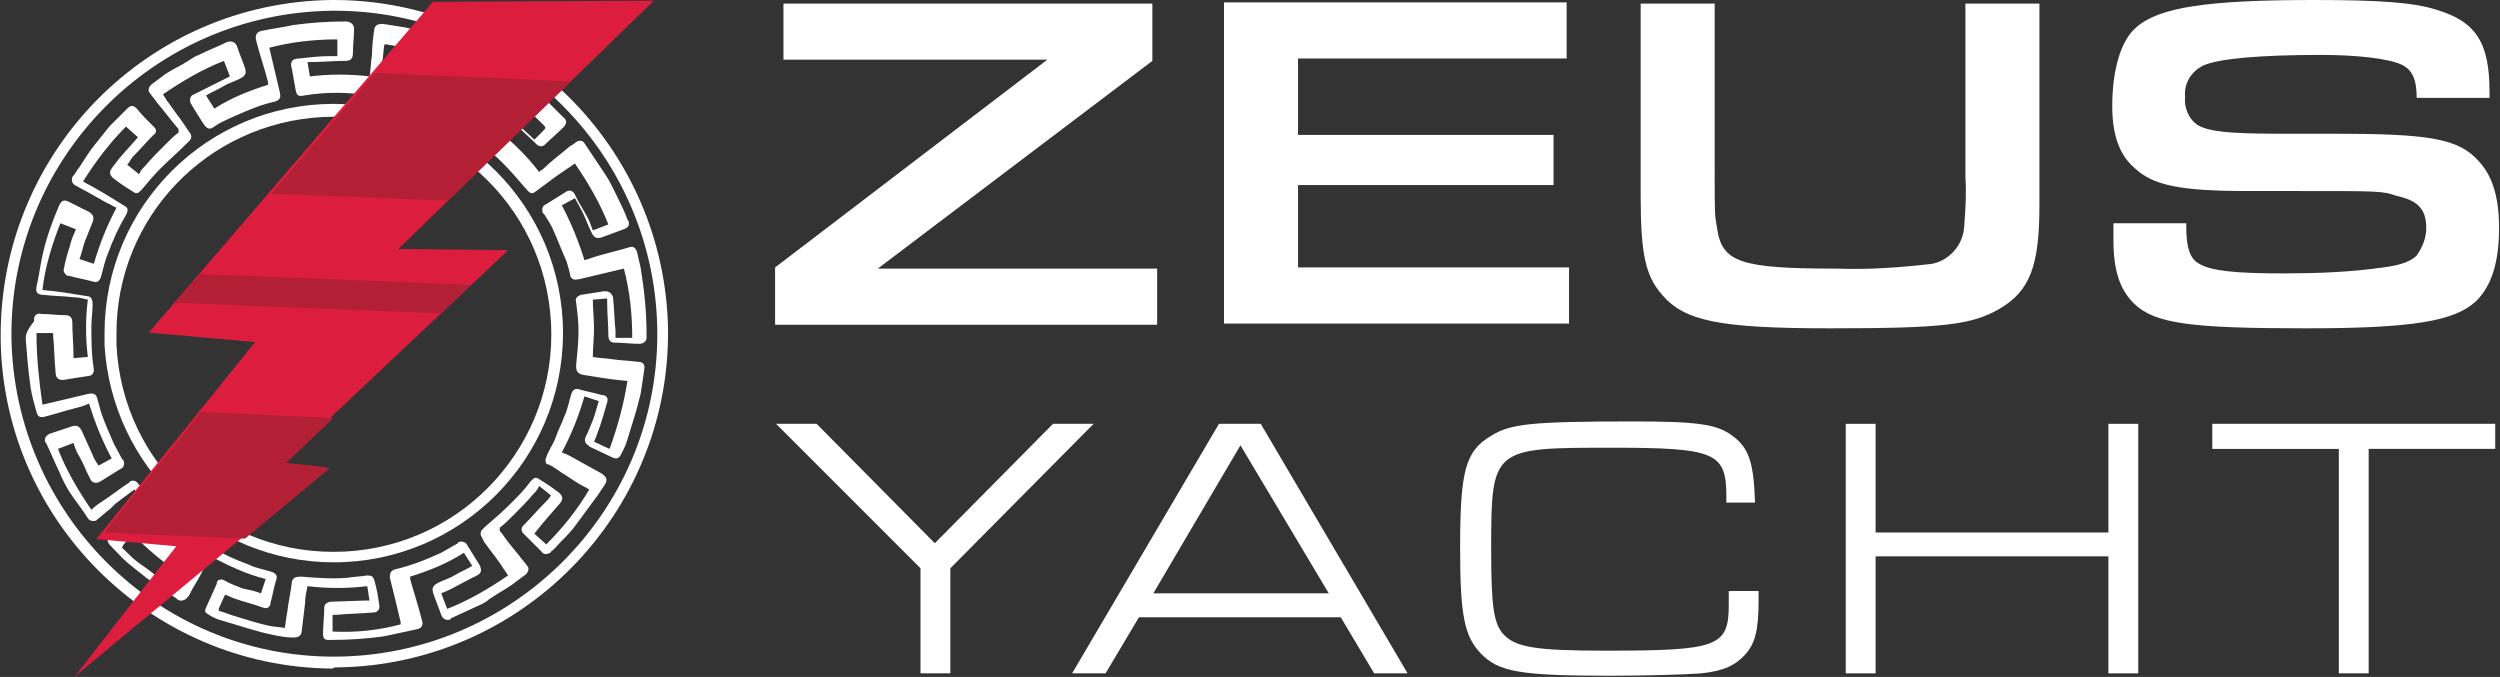 <?xml version="1.0" encoding="utf-8"?>
<!-- Generator: Adobe Illustrator 27.2.0, SVG Export Plug-In . SVG Version: 6.00 Build 0)  -->
<svg version="1.1" id="Layer_1" xmlns="http://www.w3.org/2000/svg" xmlns:xlink="http://www.w3.org/1999/xlink" x="0px" y="0px"
	 viewBox="0 0 209.4 56.7" style="enable-background:new 0 0 209.4 56.7;" xml:space="preserve">
<rect x="0" y="0" width="209.4" height="56.7" fill="#333333" stroke="none"/>
<style type="text/css">
	.st0{fill:#FFFFFF;}
	.st1{fill:none;}
	.st2{fill:#DD1D3E;}
	.st3{fill:#B31F35;}
</style>
<g>
	<g id="Group_6_00000102538736259387619220000018288912925323733386_" transform="translate(182.922 50)">
		<g id="Group_1_00000047743453467806700660000001750844553637947806_" transform="translate(0 0)">
			<path id="Path_6975_00000111887502028165179800000009385218103419329420_" class="st0" d="M-118-27.6L-95.2-45h-22.1v-4.7h30.9
				v4.8l-23,17.4h23.4v4.7H-118L-118-27.6z"/>
			<path id="Path_6976_00000108291590864993417560000008405605923061846199_" class="st0" d="M-80.3-49.8h28.6v4.7h-22.5v6.4h21.4
				v4.2h-21.4v6.9h22.7v4.7h-28.9V-49.8z"/>
			<path id="Path_6977_00000011709660673855384860000003267289015633745854_" class="st0" d="M-12.1-49.8v17c0,5.1-0.8,7.2-3.4,8.7
				c-2.3,1.3-4.6,1.6-14.1,1.6c-9.3,0-12.2-0.6-14.1-2.8c-1.4-1.6-1.8-3.4-1.8-8.4v-16h6.2v14.1c0,3.6,0,3.6,0.2,4.7
				c0.4,2.9,2,3.4,10.1,3.4c2.6,0.1,5.3-0.1,7.9-0.4c1.5-0.3,2.6-1.6,2.7-3.1c0.1-1.4,0.2-2.8,0.1-4.2v-14.5H-12.1z"/>
			<path id="Path_6978_00000089560742349925533890000006519261483597049489_" class="st0" d="M0.2-31.3v0.3c0,1.7,0.3,2.7,1.1,3.1
				c1,0.6,3.1,0.8,7,0.8c2.8,0,5.6-0.1,8.4-0.5c1.5-0.2,2.3-0.5,2.8-1c0.5-0.7,0.8-1.5,0.8-2.3c0-1.6-0.7-2.3-2.5-2.7
				C16.6-34,16.6-34,9.2-34H5.3c-5.7,0-7.9-0.5-9.4-1.9C-5.4-37-6-38.7-6-41.1c0-3,0.7-5.5,2-6.6C-2.1-49.4,2-50,10.9-50
				c5.4,0,8.3,0.2,10.2,0.8c3.4,1,4.5,2.8,4.5,6.9v0.5h-6.1c0-1.6-0.4-2.4-1.3-2.8c-1.1-0.5-3.7-0.8-6.7-0.8c-5.1,0-8.6,0.3-9.9,0.9
				c-1,0.5-1.6,1.5-1.5,2.6c-0.1,0.9,0.3,1.9,1.1,2.4c0.9,0.5,2.5,0.7,6.7,0.7h4.6c8.1,0,10.5,0.4,12.2,2.3c1.1,1.2,1.7,2.9,1.7,5.6
				c0,2.8-0.6,4.8-1.9,6.1c-1.8,1.7-5.3,2.3-14.3,2.3c-9.7,0-12.7-0.4-14.4-2.1c-1.2-1.2-1.7-2.8-1.7-5.3c0-0.2,0-0.8,0-1.4
				L0.2-31.3z"/>
		</g>
	</g>
	<g id="Group_10_00000086679300463615091870000011788364540887620284_" transform="translate(145.256 50)">
		<g id="Group_7_00000004542105353065896940000011558373321028937141_" transform="translate(0)">
			<path id="Path_6989_00000082331221613892895270000017408936698065621915_" class="st1" d="M-117.4-3.8c10.1,0.1,18.3-8,18.3-18.1
				c0.1-10.1-8-18.3-18.1-18.3c-10.1-0.1-18.3,8-18.3,18.1c0,0,0,0,0,0C-135.6-12.1-127.5-3.9-117.4-3.8
				C-117.4-3.8-117.4-3.8-117.4-3.8z"/>
			<path id="Path_6990_00000068669042669187624450000006640140316648440234_" class="st1" d="M-117.3,5c14.9,0,27-12.1,27-27
				c0-14.9-12.1-27-27-27c-14.9,0-27,12.1-27,27c0,0.1,0,0.2,0,0.3C-144.2-7-132.1,5-117.3,5z M-142.5-23.1c0.7,0,1.3,0.1,2,0.1
				c0.4,0,0.6,0.2,0.6,0.6c0,0.9,0.1,1.9,0.1,2.8c0,0,0,0.1,0,0.2l1.2-0.1c-0.2-1.6-0.2-3.2,0-4.8c-0.4-0.1-0.8-0.1-1.2-0.2
				c-0.8-0.1-1.7-0.2-2.5-0.2c-0.4,0-0.7-0.3-0.6-0.7c0.1-0.9,0.3-1.8,0.5-2.6c0.3-1.5,0.8-2.9,1.4-4.2c0.2-0.4,0.4-0.5,0.8-0.3
				c0.6,0.3,1.2,0.6,1.8,0.9c0.3,0.1,0.4,0.3,0.3,0.6c0,0,0,0.1-0.1,0.1c-0.2,0.5-0.4,1-0.6,1.5c-0.2,0.5-0.3,1-0.5,1.6l1.2,0.4
				c0.4-1.6,1.1-3.2,1.9-4.7c-0.3-0.1-0.5-0.3-0.8-0.4c-0.5-0.3-1.1-0.6-1.6-0.9c-0.4-0.2-0.8-0.4-1.1-0.6c-0.2-0.2-0.2-0.6-0.1-0.8
				c0.1-0.2,0.3-0.5,0.5-0.7c0.4-0.6,0.9-1.3,1.3-1.9c0.4-0.5,0.8-1,1.2-1.5c0.2-0.3,0.5-0.5,0.7-0.7c0.3-0.3,0.5-0.6,0.8-0.8
				c0.3-0.3,0.5-0.3,0.8,0c0.5,0.5,1,1,1.4,1.5c0.2,0.1,0.3,0.4,0.1,0.6c0,0-0.1,0.1-0.1,0.1c-0.6,0.6-1.1,1.2-1.7,1.8
				c-0.2,0.2-0.3,0.4-0.5,0.7l1,0.8c0.2-0.2,0.4-0.5,0.5-0.7c0.6-0.6,1.1-1.2,1.7-1.8c0.3-0.3,0.7-0.6,1.1-1c0-0.1,0.1-0.1,0-0.2
				c0-0.1-0.1-0.1-0.1-0.2c-0.6-0.7-1.1-1.4-1.7-2.1c-0.2-0.2-0.4-0.5-0.6-0.8c-0.2-0.2-0.1-0.5,0.1-0.7c0,0,0,0,0,0
				c0.4-0.3,0.8-0.6,1.2-0.9c0.6-0.4,1.3-0.8,1.9-1.1c0.3-0.2,0.6-0.4,0.9-0.5c0.8-0.4,1.6-0.7,2.4-1.1c0.3-0.1,0.6,0,0.7,0.2
				c0,0,0,0.1,0,0.1c0.2,0.6,0.5,1.3,0.7,1.9c0.1,0.2,0,0.5-0.2,0.6c0,0,0,0-0.1,0c-0.5,0.2-1,0.4-1.5,0.7s-1,0.5-1.5,0.8l0.7,1.1
				c1.4-0.8,3-1.5,4.5-2c0-0.1,0-0.1,0-0.2c-0.3-1.2-0.7-2.3-1-3.5c-0.1-0.4,0-0.7,0.4-0.8c0.9-0.2,1.8-0.4,2.7-0.5
				c1.4-0.2,2.8-0.3,4.3-0.3c0.2,0,0.3,0,0.5,0.1c0.2,0.1,0.3,0.3,0.3,0.5c0,0.7-0.1,1.4-0.1,2.1c0,0.4-0.2,0.6-0.6,0.6
				c-1,0-2,0.1-3,0.1c-0.1,0-0.1,0-0.2,0l0.2,1.2c1.7-0.2,3.3-0.2,5,0c0.1-0.6,0.1-1.2,0.2-1.8c0.1-0.7,0.2-1.5,0.2-2.2
				c0-0.3,0.3-0.4,0.7-0.4c0.7,0.1,1.3,0.2,1.9,0.3c1.3,0.3,2.5,0.7,3.8,1.1c0.4,0.1,0.8,0.3,1.2,0.5c0.5,0.2,0.5,0.4,0.3,0.9
				c-0.3,0.6-0.6,1.2-0.8,1.8c-0.2,0.4-0.4,0.5-0.8,0.3c-0.5-0.2-1-0.5-1.6-0.6c-0.5-0.2-1-0.3-1.5-0.4l-0.4,1.2
				c1.6,0.4,3.2,1.1,4.6,1.9l0.8-1.4c0.4-0.7,0.8-1.3,1.1-2c0.1-0.3,0.4-0.4,0.7-0.3c0,0,0.1,0,0.1,0.1c0.2,0.1,0.5,0.3,0.7,0.4
				c0.6,0.4,1.3,0.9,1.9,1.3c0.5,0.4,1,0.8,1.5,1.2c0.2,0.2,0.4,0.4,0.6,0.6c0.3,0.3,0.6,0.6,0.9,0.9c0.3,0.3,0.3,0.6,0,0.9
				c-0.5,0.5-1,0.9-1.5,1.4c-0.2,0.2-0.5,0.2-0.7,0c0,0,0,0,0,0c-0.6-0.6-1.3-1.2-1.9-1.8c-0.2-0.2-0.4-0.3-0.6-0.4l-0.8,1
				c1.3,1,2.5,2.2,3.5,3.5c0.2-0.1,0.3-0.2,0.4-0.3c0.7-0.5,1.4-1.1,2-1.7c0.2-0.2,0.4-0.4,0.7-0.5c0.2-0.2,0.5-0.1,0.7,0.1
				c0,0,0,0,0,0c0.6,0.9,1.3,1.8,1.8,2.7c0.4,0.6,0.7,1.2,1,1.9c0.3,0.6,0.5,1.2,0.8,1.8c0.1,0.3,0,0.6-0.2,0.7c0,0-0.1,0-0.2,0.1
				l-1.9,0.7c-0.4,0.1-0.6,0-0.8-0.4c-0.3-0.6-0.5-1.2-0.8-1.8c-0.2-0.4-0.4-0.7-0.6-1.1l-1.1,0.6c0.8,1.4,1.5,3,1.9,4.6l0.9-0.3
				c1-0.3,1.9-0.6,2.9-0.8c0.2-0.1,0.5,0.1,0.6,0.4c0.1,0.4,0.2,0.8,0.3,1.3c0.4,1.8,0.5,3.7,0.5,5.6c0,0.1,0,0.2,0,0.2
				c0,0.3-0.2,0.5-0.5,0.5c0,0-0.1,0-0.1,0c-0.7,0-1.4-0.1-2.1-0.1c-0.3,0-0.5-0.2-0.5-0.6c0-0.9-0.1-1.9-0.1-2.8c0-0.1,0-0.2,0-0.3
				l-1.2,0.1c0,0.8,0.1,1.6,0.1,2.4c0,0.8-0.1,1.6-0.1,2.4c0.6,0.1,1.1,0.1,1.7,0.2c0.7,0.1,1.3,0.1,2,0.2c0.5,0,0.6,0.2,0.6,0.7
				c-0.1,0.7-0.2,1.3-0.3,2c-0.3,1.3-0.7,2.5-1.1,3.8c-0.1,0.4-0.3,0.8-0.5,1.2c-0.2,0.4-0.4,0.5-0.8,0.3c-0.6-0.3-1.3-0.6-1.9-0.9
				c-0.3-0.1-0.4-0.3-0.3-0.6c0,0,0-0.1,0.1-0.1c0.2-0.5,0.4-0.9,0.6-1.4c0.2-0.5,0.3-1.1,0.5-1.6l-1.2-0.4
				c-0.4,1.6-1.1,3.2-1.9,4.7c0.2,0.1,0.5,0.2,0.7,0.3c0.9,0.5,1.8,1,2.7,1.5c0.3,0.1,0.5,0.5,0.3,0.8c0,0.1,0,0.1-0.1,0.1
				c-0.2,0.3-0.4,0.6-0.6,0.9c-0.5,0.8-1.1,1.6-1.7,2.3c-0.4,0.6-0.9,1.1-1.4,1.6c-0.2,0.3-0.5,0.5-0.8,0.8
				c-0.2,0.2-0.5,0.3-0.7,0.1c-0.1,0-0.1-0.1-0.1-0.1c-0.5-0.5-1-1-1.5-1.5c-0.2-0.2-0.2-0.4-0.1-0.6c0,0,0.1-0.1,0.1-0.1
				c0.6-0.6,1.1-1.2,1.7-1.8c0.2-0.2,0.4-0.5,0.6-0.7l-1-0.8c-0.2,0.2-0.4,0.5-0.5,0.7c-0.6,0.6-1.1,1.2-1.7,1.8
				c-0.3,0.3-0.7,0.6-1.1,1c0,0.1-0.1,0.1,0,0.2c0.1,0.1,0.2,0.2,0.2,0.3c0.5,0.6,1,1.2,1.4,1.8c0.2,0.3,0.5,0.6,0.7,0.9
				c0.2,0.2,0.1,0.5-0.1,0.7c0,0,0,0,0,0c-0.4,0.3-0.8,0.6-1.2,0.9c-0.6,0.4-1.3,0.8-1.9,1.2c-0.2,0.1-0.4,0.3-0.6,0.4
				c-0.9,0.4-1.7,0.8-2.6,1.2c-0.3,0.1-0.6,0.1-0.8-0.2c0,0,0-0.1-0.1-0.1c-0.2-0.6-0.5-1.3-0.7-1.9c-0.1-0.2,0-0.5,0.2-0.6
				c0,0,0,0,0.1,0c0.5-0.2,1-0.4,1.5-0.7s1-0.5,1.5-0.8l-0.7-1.1c-1.4,0.8-3,1.5-4.5,2c0,0.1,0,0.1,0,0.2c0.3,1.2,0.7,2.4,1,3.5
				c0.1,0.4,0,0.7-0.4,0.7c-0.9,0.2-1.9,0.4-2.8,0.6c-1.4,0.2-2.8,0.3-4.3,0.3c-0.1,0-0.3,0-0.4,0c-0.3-0.1-0.4-0.3-0.4-0.5
				c0-0.7,0.1-1.4,0.1-2.1c0-0.3,0.2-0.6,0.5-0.6c0,0,0,0,0.1,0l2.9-0.1c0.1,0,0.2,0,0.3,0c-0.1-0.4-0.1-0.8-0.2-1.2
				c-1.7,0.2-3.3,0.2-5,0c-0.1,0.5-0.1,1-0.2,1.4c-0.1,0.8-0.2,1.7-0.3,2.5c0,0.3-0.3,0.4-0.7,0.4c-0.5,0-1.1-0.1-1.6-0.2
				c-1.4-0.4-2.9-0.8-4.3-1.2c-0.5-0.2-0.9-0.4-1.3-0.6c-0.2-0.1-0.3-0.3-0.2-0.5c0,0,0,0,0,0c0.3-0.7,0.6-1.3,0.9-2
				c0.1-0.2,0.3-0.4,0.6-0.3c0,0,0.1,0,0.1,0c0.5,0.2,1.1,0.5,1.6,0.7c0.5,0.2,1,0.3,1.5,0.4l0.4-1.2c-1.6-0.4-3.2-1.1-4.6-1.9
				c-0.2,0.3-0.4,0.7-0.6,1c-0.3,0.5-0.5,1-0.8,1.5c-0.2,0.3-0.3,0.6-0.5,0.9c-0.1,0.3-0.4,0.4-0.7,0.3c0,0-0.1,0-0.1-0.1
				c-0.2-0.1-0.5-0.3-0.7-0.5c-0.6-0.4-1.2-0.9-1.9-1.3c-0.5-0.4-1-0.8-1.5-1.2c-0.6-0.5-1.1-1-1.6-1.6c-0.3-0.3-0.2-0.5,0.1-0.8
				c0.5-0.5,1-0.9,1.5-1.4c0.2-0.2,0.5-0.2,0.7,0c0,0,0,0,0.1,0.1c0.8,0.7,1.6,1.5,2.4,2.2l0.8-1.1c-1.3-1-2.5-2.2-3.5-3.5l-0.8,0.6
				c-0.3,0.2-0.5,0.4-0.8,0.6c-0.1,0.1-0.3,0.3-0.4,0.4c-0.4,0.3-0.7,0.6-1.1,0.9c-0.2,0.2-0.5,0.2-0.7,0c0,0-0.1-0.1-0.1-0.1
				c-0.5-0.8-1.1-1.5-1.6-2.3c-0.3-0.5-0.6-1-0.8-1.6c-0.4-0.8-0.8-1.6-1.1-2.4c-0.2-0.3-0.1-0.6,0.2-0.8c0.1,0,0.1-0.1,0.2-0.1
				l1.8-0.6c0.4-0.1,0.6-0.1,0.8,0.4c0.3,0.7,0.6,1.3,0.9,2c0.1,0.3,0.3,0.6,0.5,0.9l1.1-0.6c-0.8-1.4-1.5-3-1.9-4.6
				c-0.4,0.1-0.8,0.2-1.2,0.4c-0.8,0.2-1.7,0.5-2.5,0.7c-0.4,0.1-0.6,0-0.7-0.4c-0.2-0.7-0.4-1.4-0.5-2.1c-0.2-1.3-0.3-2.6-0.4-4
				c0-0.3,0-0.6,0-1c0-0.3,0.2-0.6,0.5-0.6C-142.6-23.1-142.5-23.1-142.5-23.1z"/>
			<path id="Path_6991_00000044880975934769807450000000340316806863556517_" class="st1" d="M-137.8-17.2c0.4-0.1,0.6,0,0.8,0.4
				c0.1,0.4,0.2,0.7,0.3,1.1c0.4,0.9,0.7,1.8,1.1,2.7c0.2,0.5,0.5,0.9,0.7,1.3c0.2,0.2,0.1,0.6-0.1,0.7c0,0-0.1,0-0.1,0.1
				c-0.5,0.3-1.1,0.7-1.6,1c-0.2,0.2-0.5,0.2-0.7,0c0,0-0.1-0.1-0.1-0.2c-0.1-0.2-0.2-0.4-0.3-0.6c-0.3-0.5-0.6-1.1-0.8-1.6
				c-0.1-0.3-0.2-0.5-0.3-0.8l-1.3,0.5c0.7,1.8,1.7,3.5,2.8,5.1c0.3-0.2,0.6-0.4,0.9-0.7c0.8-0.6,1.5-1.1,2.3-1.6
				c0.2-0.2,0.5-0.2,0.6,0c0,0,0.1,0.1,0.1,0.1c0.4,0.5,0.8,1,1.3,1.5c0.8,0.9,1.8,1.8,2.7,2.5c0.3,0.3,0.4,0.5,0.1,0.8
				c-0.4,0.5-0.8,1.1-1.1,1.6c-0.1,0.2-0.4,0.3-0.6,0.2c-0.1,0-0.1-0.1-0.2-0.1c-0.9-0.7-1.8-1.4-2.6-2.3c-0.2,0.3-0.5,0.6-0.8,0.8
				c-0.1,0.1-0.2,0.2,0,0.4c0.4,0.4,0.8,0.8,1.2,1.1c0.8,0.7,1.7,1.3,2.6,1.9c0.2,0.1,0.4,0.3,0.6,0.4c0.1-0.1,0.1-0.2,0.2-0.3
				l1.9-3.1c0.2-0.4,0.4-0.4,0.8-0.2c1,0.6,2.1,1.1,3.2,1.5c0.6,0.2,1.3,0.4,1.9,0.6c0.3,0.1,0.5,0.3,0.4,0.6
				c-0.2,0.7-0.3,1.4-0.5,2c0,0.3-0.3,0.5-0.6,0.4c0,0-0.1,0-0.1,0c-0.8-0.3-1.7-0.5-2.5-0.8c-0.2-0.1-0.5-0.2-0.7-0.3
				c-0.2,0.4-0.3,0.8-0.5,1.1c-0.1,0.1,0,0.2,0.1,0.3c0.4,0.1,0.8,0.3,1.2,0.4c0.9,0.3,1.8,0.6,2.8,0.8c0.5,0.1,0.9,0.2,1.4,0.2
				c0.1-0.4,0.2-0.9,0.2-1.3c0.1-0.9,0.2-1.7,0.4-2.6c0-0.1,0.1-0.3,0.2-0.3c0.2-0.1,0.4-0.1,0.6-0.1c1.3,0.2,2.6,0.2,3.8,0.1
				c0.6,0,1.1-0.1,1.7-0.2c0.4,0,0.5,0.1,0.6,0.4c0.1,0.7,0.2,1.3,0.4,2c0.1,0.4-0.1,0.7-0.5,0.7c-1,0.1-2,0.1-3.1,0.2l-0.3,0v1.4
				c1.9,0,3.9-0.2,5.7-0.6c0-0.1,0-0.1,0-0.2c-0.3-1.2-0.6-2.4-0.9-3.7c-0.1-0.3,0-0.5,0.3-0.7c0,0,0.1,0,0.1,0
				c0.4-0.1,0.7-0.2,1.1-0.3c0.9-0.4,1.8-0.7,2.8-1.1c0.5-0.2,0.9-0.5,1.4-0.8c0.2-0.2,0.6-0.1,0.8,0.1c0,0,0,0.1,0.1,0.1
				c0.3,0.5,0.7,1.1,1,1.6c0.2,0.4,0.2,0.6-0.2,0.9c-0.2,0.1-0.4,0.2-0.6,0.3c-0.6,0.3-1.1,0.6-1.7,0.9c-0.2,0.1-0.5,0.2-0.7,0.3
				l0.5,1.3c1.8-0.7,3.5-1.7,5.1-2.8l-0.6-0.9c-0.5-0.6-1-1.3-1.4-1.9c-0.1-0.2-0.2-0.4-0.3-0.6c0-0.2,0-0.3,0.1-0.4
				c0.1-0.1,0.2-0.2,0.3-0.3c0.7-0.6,1.4-1.2,2.1-1.9c0.6-0.6,1.1-1.3,1.7-1.9c0.3-0.3,0.5-0.4,0.8-0.1c0.5,0.4,1.1,0.8,1.6,1.1
				c0.3,0.2,0.4,0.5,0.1,0.8c-0.7,0.9-1.4,1.7-2.2,2.6l1,0.9c1.4-1.4,2.6-2.9,3.6-4.6c-0.3-0.2-0.6-0.3-0.9-0.5
				c-0.5-0.3-0.9-0.6-1.4-0.9c-0.4-0.2-0.8-0.5-1.1-0.7c-0.2-0.1-0.3-0.4-0.2-0.6c0,0,0-0.1,0-0.1c0.3-0.6,0.6-1.1,0.8-1.7
				c0.3-0.6,0.5-1.1,0.7-1.7c0.2-0.6,0.4-1.2,0.6-1.9c0.1-0.3,0.3-0.5,0.6-0.4c0.7,0.1,1.3,0.3,2,0.5c0.3,0,0.5,0.3,0.4,0.6
				c0,0,0,0.1,0,0.1c-0.2,0.7-0.4,1.3-0.6,2c-0.1,0.4-0.3,0.8-0.5,1.3l1.3,0.6c0.7-1.8,1.2-3.7,1.5-5.7c-0.1,0-0.1,0-0.1,0
				c-1.2-0.2-2.4-0.4-3.6-0.5c-0.5-0.1-0.6-0.3-0.6-0.8c0.1-1,0.2-1.9,0.2-2.9c0-0.8-0.1-1.6-0.2-2.4c0-0.4,0.1-0.6,0.4-0.6
				c0.6-0.1,1.3-0.2,1.9-0.3c0.3-0.1,0.6,0.1,0.7,0.4c0,0.1,0,0.1,0,0.2c0.1,0.9,0.1,1.8,0.2,2.7c0,0.2,0,0.4,0,0.6h1.4
				c0-1.9-0.2-3.9-0.7-5.8c-1.3,0.3-2.5,0.6-3.8,0.9c-0.3,0.1-0.6,0-0.7-0.3c0,0,0-0.1,0-0.1c-0.1-0.4-0.2-0.7-0.3-1.1
				c-0.3-0.9-0.7-1.8-1.1-2.6c-0.2-0.5-0.5-1-0.8-1.4c-0.2-0.2-0.1-0.6,0.1-0.7c0,0,0.1,0,0.1-0.1c0.5-0.3,1.1-0.7,1.6-1
				c0.3-0.2,0.6-0.2,0.8,0.2c0.1,0.2,0.2,0.4,0.3,0.6c0.3,0.5,0.6,1.1,0.9,1.6c0.1,0.2,0.2,0.5,0.3,0.8l1.3-0.5
				c-0.7-1.8-1.7-3.5-2.8-5.1c-0.2,0.1-0.4,0.3-0.6,0.4c-0.8,0.6-1.6,1.2-2.5,1.8c-0.5,0.4-0.6,0.3-1-0.1c0,0-0.1-0.1-0.1-0.1
				c-0.6-0.7-1.3-1.4-1.9-2.1c-0.6-0.6-1.2-1.1-1.8-1.6c-0.3-0.3-0.4-0.4-0.1-0.8c0.4-0.5,0.8-1.1,1.2-1.6c0.1-0.2,0.4-0.3,0.6-0.2
				c0.1,0,0.1,0.1,0.1,0.1c0.3,0.2,0.5,0.4,0.8,0.6c0.6,0.5,1.2,1.1,1.8,1.6c0.2-0.2,0.4-0.5,0.7-0.7c0.3-0.3,0.3-0.3,0-0.6
				c-0.4-0.4-0.8-0.7-1.2-1.1c-0.8-0.6-1.6-1.2-2.4-1.8c-0.2-0.2-0.4-0.3-0.7-0.5c-0.1,0.1-0.1,0.2-0.2,0.3c-0.6,1-1.3,2.1-1.9,3.1
				c-0.1,0.2-0.4,0.3-0.6,0.2c0,0-0.1,0-0.1,0c-0.6-0.3-1.2-0.6-1.7-0.9c-0.8-0.4-1.7-0.8-2.6-1c-0.3-0.1-0.7-0.2-1-0.3
				c-0.3-0.1-0.4-0.3-0.4-0.6c0,0,0,0,0,0c0.2-0.7,0.3-1.3,0.5-2c0-0.3,0.3-0.5,0.5-0.5c0.1,0,0.1,0,0.2,0c0.8,0.2,1.5,0.5,2.3,0.7
				c0.3,0.1,0.6,0.2,0.9,0.4l0.6-1.3c-1.8-0.8-3.7-1.3-5.6-1.5c0,0.1,0,0.2-0.1,0.3c-0.2,1.2-0.4,2.3-0.5,3.5
				c-0.1,0.4-0.3,0.6-0.7,0.5c-1.8-0.2-3.7-0.2-5.5,0c-0.5,0.1-0.6,0-0.7-0.5c-0.1-0.6-0.2-1.1-0.3-1.7s0-0.8,0.6-0.9
				c0.9-0.1,1.7-0.1,2.6-0.2c0.2,0,0.4,0,0.6,0v-1.4c-1.9,0-3.9,0.2-5.7,0.7c0.3,1.3,0.6,2.5,0.9,3.8c0.1,0.3,0,0.6-0.3,0.7
				c0,0-0.1,0-0.1,0c-0.4,0.1-0.7,0.2-1.1,0.3c-0.9,0.3-1.8,0.7-2.7,1.1c-0.5,0.2-0.9,0.5-1.3,0.7c-0.4,0.2-0.7,0.2-0.9-0.2
				c-0.3-0.5-0.7-1.1-1-1.6c-0.2-0.2-0.2-0.5,0-0.7c0,0,0.1-0.1,0.2-0.1c0.2-0.1,0.4-0.2,0.6-0.3l2-1l0.4-0.2l-0.5-1.3
				c-1.8,0.7-3.5,1.7-5.1,2.8c0.1,0.2,0.2,0.4,0.3,0.5c0.4,0.5,0.7,1,1.1,1.5c0.3,0.4,0.6,0.9,0.9,1.3c0.2,0.2,0.1,0.5,0,0.6
				c0,0,0,0,0,0c-0.1,0.1-0.2,0.2-0.3,0.3c-0.7,0.7-1.5,1.3-2.1,2c-0.6,0.6-1.1,1.2-1.6,1.8c-0.3,0.3-0.5,0.4-0.8,0.1
				c-0.5-0.4-1.1-0.8-1.6-1.1c-0.3-0.2-0.4-0.4-0.1-0.8c0.2-0.3,0.4-0.6,0.6-0.8c0.3-0.3,0.5-0.6,0.8-0.9l0.8-0.9l-1-0.9
				c-1.4,1.4-2.6,2.9-3.6,4.6c0.3,0.2,0.6,0.3,0.9,0.5c0.8,0.5,1.6,1,2.5,1.5c0.4,0.2,0.4,0.4,0.2,0.8c-0.6,1-1.1,2.1-1.5,3.2
				c-0.2,0.6-0.4,1.3-0.6,2c-0.1,0.3-0.3,0.5-0.6,0.4c-0.7-0.1-1.4-0.3-2.1-0.5c-0.2,0-0.4-0.3-0.4-0.5c0,0,0-0.1,0-0.1
				c0.2-0.6,0.3-1.3,0.5-1.9c0.1-0.5,0.3-0.9,0.5-1.4l-1.3-0.5c-0.8,1.8-1.3,3.7-1.5,5.6c0,0,0.1,0,0.1,0c1.2,0.2,2.4,0.4,3.6,0.5
				c0.4,0.1,0.6,0.3,0.5,0.7c-0.1,0.6-0.1,1.2-0.1,1.8c-0.1,1.2,0,2.4,0.2,3.6c0.1,0.3-0.1,0.5-0.3,0.6c0,0-0.1,0-0.1,0
				c-0.6,0.1-1.2,0.2-1.9,0.3c-0.5,0.1-0.7-0.1-0.8-0.6c-0.1-1-0.1-2-0.2-3c0-0.1,0-0.2,0-0.3h-1.4c0,1.9,0.2,3.9,0.7,5.8
				C-140.3-16.6-139-16.9-137.8-17.2z M-117.6-41.2c10.6-0.2,19.3,8.3,19.4,18.9C-98-11.7-106.4-3-117-2.9
				c-10.3,0.1-18.9-7.9-19.4-18.2c-0.5-10.6,7.6-19.6,18.1-20.1C-118-41.2-117.8-41.2-117.6-41.2L-117.6-41.2z"/>
			<path id="Path_6992_00000067933081064591999750000011988717287689305220_" class="st0" d="M-117,5.9
				c15.4-0.2,27.8-12.8,27.7-28.2c-0.2-15.4-12.8-27.8-28.2-27.7c-15.3,0.2-27.6,12.6-27.7,27.9c-0.1,15.4,12.4,28,27.8,28.1
				C-117.3,5.9-117.2,5.9-117,5.9z M-117.2-49.1c14.9,0,27,12.2,27,27.1c0,14.9-12.2,27-27.1,27c-14.8,0-26.8-12-27-26.8
				c-0.1-14.9,11.9-27.1,26.8-27.3C-117.4-49.1-117.3-49.1-117.2-49.1L-117.2-49.1z"/>
			<path id="Path_6993_00000158721468497393410820000011003681665204726196_" class="st0" d="M-143.1-21.6c0.1,1.3,0.2,2.6,0.4,4
				c0.1,0.7,0.3,1.4,0.5,2.1c0.1,0.4,0.3,0.5,0.7,0.4c0.8-0.2,1.7-0.5,2.5-0.7c0.4-0.1,0.8-0.2,1.2-0.4c0.5,1.6,1.1,3.1,1.9,4.6
				l-1.1,0.6c-0.2-0.3-0.4-0.6-0.5-0.9c-0.3-0.7-0.6-1.3-0.9-2c-0.2-0.4-0.4-0.5-0.8-0.4l-1.8,0.6c-0.3,0.1-0.5,0.3-0.5,0.6
				c0,0.1,0,0.1,0.1,0.2c0.4,0.8,0.7,1.6,1.1,2.4c0.2,0.5,0.5,1.1,0.8,1.6c0.5,0.8,1.1,1.5,1.6,2.3c0.1,0.2,0.4,0.3,0.7,0.2
				c0,0,0.1-0.1,0.1-0.1c0.4-0.3,0.7-0.6,1.1-0.9c0.1-0.1,0.3-0.3,0.4-0.4c0.3-0.2,0.5-0.4,0.8-0.6l0.8-0.6c1,1.3,2.2,2.5,3.5,3.5
				l-0.8,1.1c-0.8-0.8-1.6-1.5-2.4-2.2c-0.2-0.2-0.5-0.3-0.7-0.1c0,0-0.1,0-0.1,0.1c-0.5,0.5-1,0.9-1.5,1.4
				c-0.3,0.3-0.3,0.5-0.1,0.8c0.5,0.5,1,1.1,1.6,1.6c0.5,0.4,1,0.8,1.5,1.2c0.6,0.4,1.2,0.9,1.9,1.3c0.2,0.2,0.5,0.3,0.7,0.5
				c0.2,0.2,0.6,0.1,0.8-0.1c0,0,0-0.1,0.1-0.1c0.2-0.3,0.3-0.6,0.5-0.9c0.3-0.5,0.6-1,0.8-1.5c0.2-0.3,0.4-0.7,0.6-1
				c1.5,0.8,3,1.5,4.6,1.9l-0.4,1.2c-0.5-0.2-1-0.3-1.5-0.4c-0.5-0.2-1.1-0.4-1.6-0.7c-0.2-0.1-0.5-0.1-0.6,0.2c0,0,0,0.1,0,0.1
				c-0.3,0.7-0.6,1.3-0.9,2c-0.1,0.2-0.1,0.4,0.1,0.5c0,0,0,0,0,0c0.4,0.3,0.9,0.5,1.3,0.6c1.4,0.4,2.8,0.9,4.3,1.2
				c0.5,0.1,1,0.2,1.6,0.2c0.4,0,0.6-0.1,0.7-0.4c0.1-0.8,0.2-1.7,0.3-2.5c0-0.5,0.1-0.9,0.2-1.4c1.7,0.2,3.3,0.2,5,0
				c0.1,0.4,0.1,0.8,0.2,1.2c-0.1,0-0.2,0-0.3,0l-2.9,0.1c-0.3,0-0.6,0.2-0.6,0.5c0,0,0,0,0,0.1c0,0.7-0.1,1.4-0.1,2.1
				c0,0.3,0.1,0.5,0.4,0.5c0.1,0,0.3,0,0.4,0c1.4,0,2.9-0.1,4.3-0.3c0.9-0.2,1.9-0.4,2.8-0.6c0.4-0.1,0.5-0.4,0.4-0.7
				c-0.3-1.2-0.7-2.4-1-3.5c0-0.1,0-0.1,0-0.2c1.6-0.5,3.1-1.1,4.5-2l0.7,1.1c-0.5,0.3-1,0.5-1.5,0.8s-1,0.4-1.5,0.7
				c-0.2,0.1-0.4,0.4-0.3,0.6c0,0,0,0,0,0.1c0.2,0.6,0.5,1.3,0.7,1.9c0.1,0.3,0.4,0.5,0.7,0.4c0.1,0,0.1,0,0.1-0.1
				c0.9-0.4,1.7-0.8,2.6-1.2c0.2-0.1,0.4-0.2,0.6-0.4c0.6-0.4,1.3-0.8,1.9-1.2c0.4-0.3,0.8-0.6,1.2-0.9c0.2-0.2,0.3-0.5,0.1-0.7
				c0,0,0,0,0,0c-0.2-0.3-0.5-0.6-0.7-0.9c-0.5-0.6-1-1.2-1.4-1.8c-0.1-0.1-0.2-0.2-0.2-0.3c0-0.1,0-0.2,0-0.2
				c0.4-0.3,0.7-0.6,1.1-1c0.6-0.6,1.2-1.2,1.7-1.8c0.2-0.2,0.4-0.4,0.5-0.7l1,0.8c-0.2,0.3-0.4,0.5-0.6,0.7
				c-0.6,0.6-1.1,1.2-1.7,1.8c-0.2,0.2-0.2,0.4-0.1,0.6c0,0,0.1,0.1,0.1,0.1c0.5,0.5,1,1,1.5,1.5c0.1,0.2,0.4,0.3,0.7,0.1
				c0.1,0,0.1-0.1,0.1-0.1c0.3-0.2,0.5-0.5,0.8-0.8c0.5-0.5,1-1,1.4-1.6c0.6-0.8,1.1-1.5,1.7-2.3c0.2-0.3,0.4-0.6,0.6-0.9
				c0.2-0.3,0.2-0.6-0.1-0.8c0,0-0.1-0.1-0.1-0.1c-0.9-0.5-1.8-1-2.7-1.5c-0.2-0.1-0.4-0.2-0.7-0.3c0.8-1.5,1.4-3,1.9-4.7l1.2,0.4
				c-0.2,0.6-0.3,1.1-0.5,1.6c-0.2,0.5-0.4,1-0.6,1.4c-0.1,0.2-0.1,0.5,0.2,0.7c0,0,0.1,0,0.1,0.1c0.6,0.3,1.3,0.6,1.9,0.9
				c0.4,0.2,0.6,0.1,0.8-0.3c0.2-0.4,0.4-0.8,0.5-1.2c0.4-1.3,0.8-2.5,1.1-3.8c0.1-0.6,0.2-1.3,0.3-2c0.1-0.5-0.1-0.7-0.6-0.7
				c-0.7-0.1-1.3-0.1-2-0.2c-0.6-0.1-1.2-0.1-1.7-0.2c0-0.8,0.1-1.6,0.1-2.4c0-0.8-0.1-1.6-0.1-2.4l1.2-0.1c0,0.1,0,0.2,0,0.3
				c0,0.9,0.1,1.9,0.1,2.8c0,0.4,0.2,0.6,0.5,0.6c0.7,0,1.4,0.1,2.1,0.1c0.3,0,0.6-0.2,0.6-0.5c0,0,0-0.1,0-0.1c0-0.1,0-0.2,0-0.2
				c0-1.9-0.2-3.8-0.5-5.6c-0.1-0.4-0.2-0.9-0.3-1.3c-0.1-0.3-0.3-0.5-0.6-0.4c-1,0.3-1.9,0.5-2.9,0.8l-0.9,0.3
				c-0.5-1.6-1.1-3.1-1.9-4.6l1.1-0.6c0.2,0.4,0.4,0.7,0.6,1.1c0.3,0.6,0.5,1.2,0.8,1.8c0.2,0.4,0.4,0.5,0.8,0.4l1.9-0.7
				c0.3-0.1,0.5-0.3,0.4-0.6c0-0.1,0-0.1-0.1-0.2c-0.2-0.6-0.5-1.2-0.8-1.8c-0.3-0.6-0.6-1.3-1-1.9c-0.6-0.9-1.2-1.8-1.8-2.7
				c-0.1-0.2-0.4-0.3-0.7-0.1c0,0,0,0,0,0c-0.2,0.2-0.5,0.3-0.7,0.5c-0.7,0.6-1.4,1.1-2,1.7c-0.1,0.1-0.3,0.2-0.4,0.3
				c-1-1.3-2.2-2.5-3.5-3.5l0.8-1c0.2,0.1,0.4,0.3,0.6,0.4c0.6,0.6,1.3,1.2,1.9,1.8c0.2,0.2,0.5,0.2,0.7,0c0,0,0,0,0,0
				c0.5-0.5,1-0.9,1.5-1.4c0.3-0.3,0.4-0.6,0-0.9c-0.3-0.3-0.6-0.6-0.9-0.9c-0.2-0.2-0.4-0.4-0.6-0.6c-0.5-0.4-1-0.8-1.5-1.2
				c-0.6-0.5-1.3-0.9-1.9-1.3c-0.2-0.2-0.4-0.3-0.7-0.4c-0.2-0.2-0.6-0.1-0.8,0.1c0,0-0.1,0.1-0.1,0.1c-0.4,0.7-0.8,1.3-1.1,2
				l-0.8,1.4c-1.5-0.8-3-1.4-4.6-1.9l0.4-1.2c0.5,0.1,1,0.3,1.5,0.4c0.5,0.2,1,0.4,1.6,0.6c0.4,0.2,0.6,0.1,0.8-0.3
				c0.3-0.6,0.6-1.2,0.8-1.8c0.2-0.5,0.1-0.7-0.3-0.9c-0.4-0.2-0.8-0.4-1.2-0.5c-1.3-0.4-2.5-0.8-3.8-1.1c-0.6-0.1-1.3-0.2-1.9-0.3
				c-0.4,0-0.6,0.1-0.7,0.4c-0.1,0.7-0.2,1.5-0.2,2.2c-0.1,0.6-0.1,1.2-0.2,1.8c-1.7-0.2-3.3-0.2-5,0l-0.2-1.2c0.1,0,0.1,0,0.2,0
				c1,0,2-0.1,3-0.1c0.4,0,0.6-0.2,0.6-0.6c0-0.7,0.1-1.4,0.1-2.1c0-0.2-0.1-0.4-0.3-0.5c-0.2-0.1-0.3-0.1-0.5-0.1
				c-1.4,0-2.9,0.1-4.3,0.3c-0.9,0.2-1.8,0.3-2.7,0.5c-0.4,0.1-0.5,0.4-0.4,0.8c0.3,1.2,0.7,2.3,1,3.5c0,0.1,0,0.2,0,0.2
				c-1.6,0.5-3.1,1.1-4.5,2l-0.7-1.1c0.5-0.3,1-0.5,1.5-0.8s1-0.4,1.5-0.7c0.2-0.1,0.4-0.4,0.3-0.6c0,0,0,0,0-0.1
				c-0.2-0.6-0.5-1.3-0.7-1.9c-0.1-0.3-0.4-0.5-0.7-0.4c0,0-0.1,0-0.1,0c-0.8,0.4-1.6,0.7-2.4,1.1c-0.3,0.1-0.6,0.3-0.9,0.5
				c-0.6,0.4-1.3,0.7-1.9,1.1c-0.4,0.3-0.8,0.6-1.2,0.9c-0.2,0.2-0.3,0.5-0.1,0.7c0,0,0,0,0,0c0.2,0.3,0.4,0.5,0.6,0.8
				c0.6,0.7,1.1,1.4,1.7,2.1c0.1,0.1,0.1,0.1,0.1,0.2c0,0.1,0,0.2,0,0.2c-0.4,0.3-0.7,0.6-1.1,1c-0.6,0.6-1.2,1.2-1.7,1.8
				c-0.2,0.2-0.4,0.4-0.5,0.7l-1-0.8c0.2-0.2,0.3-0.5,0.5-0.7c0.6-0.6,1.1-1.2,1.7-1.8c0.2-0.1,0.3-0.4,0.1-0.6c0,0-0.1-0.1-0.1-0.1
				c-0.5-0.5-1-1-1.4-1.5c-0.3-0.3-0.5-0.3-0.8,0c-0.3,0.3-0.5,0.5-0.8,0.8c-0.2,0.2-0.5,0.5-0.7,0.7c-0.4,0.5-0.8,1-1.2,1.5
				c-0.5,0.6-0.9,1.3-1.3,1.9c-0.2,0.2-0.3,0.5-0.5,0.7c-0.2,0.2-0.2,0.6,0.1,0.8c0.4,0.2,0.7,0.4,1.1,0.6c0.5,0.3,1.1,0.6,1.6,0.9
				c0.3,0.1,0.5,0.3,0.8,0.4c-0.8,1.5-1.4,3-1.9,4.7l-1.2-0.4c0.2-0.5,0.3-1.1,0.5-1.6c0.2-0.5,0.4-1,0.6-1.5
				c0.1-0.2,0.1-0.5-0.1-0.7c0,0-0.1,0-0.1-0.1c-0.6-0.3-1.2-0.6-1.8-0.9c-0.4-0.2-0.6-0.1-0.8,0.3c-0.6,1.4-1.1,2.8-1.4,4.2
				c-0.2,0.9-0.3,1.8-0.5,2.6c-0.1,0.5,0.1,0.7,0.6,0.7c0.8,0.1,1.7,0.1,2.5,0.2c0.4,0,0.8,0.1,1.2,0.2c-0.2,1.6-0.2,3.2,0,4.8
				l-1.2,0.1c0-0.1,0-0.1,0-0.2c0-0.9-0.1-1.9-0.1-2.8c0-0.4-0.2-0.6-0.6-0.6c-0.7,0-1.3-0.1-2-0.1c-0.3-0.1-0.6,0.1-0.6,0.4
				c0,0.1,0,0.1,0,0.2C-143.1-22.2-143.1-21.9-143.1-21.6z M-142.2-22.1h1.4c0,0.1,0,0.2,0,0.3c0.1,1,0.1,2,0.2,3
				c0,0.5,0.3,0.7,0.8,0.6c0.6-0.1,1.2-0.2,1.9-0.3c0.3,0,0.5-0.2,0.5-0.5c0,0,0-0.1,0-0.1c-0.2-1.2-0.2-2.4-0.2-3.6
				c0-0.6,0.1-1.2,0.1-1.8c0-0.4-0.1-0.7-0.5-0.7c-1.2-0.2-2.4-0.4-3.6-0.5c0,0-0.1,0-0.1,0c0.2-1.9,0.8-3.8,1.5-5.6l1.3,0.5
				c-0.2,0.5-0.4,0.9-0.5,1.4c-0.2,0.6-0.4,1.3-0.5,1.9c-0.1,0.2,0.1,0.5,0.3,0.6c0,0,0.1,0,0.1,0c0.7,0.2,1.4,0.3,2.1,0.5
				c0.3,0.1,0.5-0.1,0.6-0.4c0.2-0.7,0.3-1.3,0.6-2c0.4-1.1,0.9-2.2,1.5-3.2c0.2-0.4,0.2-0.6-0.2-0.8c-0.8-0.5-1.6-1-2.5-1.5
				c-0.3-0.2-0.6-0.3-0.9-0.5c1-1.6,2.2-3.2,3.6-4.6l1,0.9l-0.8,0.9c-0.3,0.3-0.5,0.6-0.8,0.9c-0.2,0.3-0.4,0.5-0.6,0.8
				c-0.2,0.3-0.2,0.5,0.1,0.8c0.5,0.4,1.1,0.8,1.6,1.1c0.4,0.3,0.5,0.2,0.8-0.1c0.5-0.6,1-1.2,1.6-1.8c0.7-0.7,1.4-1.3,2.1-2
				c0.1-0.1,0.2-0.2,0.3-0.3c0.2-0.2,0.2-0.4,0.1-0.6c0,0,0,0,0,0c-0.3-0.4-0.6-0.9-0.9-1.3c-0.4-0.5-0.7-1-1.1-1.5
				c-0.1-0.2-0.2-0.3-0.3-0.5c1.6-1.1,3.3-2.1,5.1-2.8l0.5,1.3l-0.4,0.2l-2,1c-0.2,0.1-0.4,0.2-0.6,0.3c-0.3,0.1-0.4,0.4-0.3,0.7
				c0,0.1,0.1,0.1,0.1,0.2c0.3,0.5,0.7,1.1,1,1.6c0.3,0.4,0.5,0.5,0.9,0.2c0.4-0.3,0.9-0.5,1.3-0.7c0.9-0.4,1.8-0.8,2.7-1.1
				c0.3-0.1,0.7-0.2,1.1-0.3c0.3-0.1,0.5-0.3,0.4-0.6c0,0,0-0.1,0-0.1c-0.3-1.3-0.6-2.5-0.9-3.8c1.9-0.5,3.8-0.7,5.7-0.7v1.4
				c-0.2,0-0.4,0-0.6,0c-0.9,0-1.7,0.1-2.6,0.2c-0.6,0-0.8,0.3-0.6,0.9c0.1,0.6,0.2,1.1,0.3,1.7c0.1,0.5,0.2,0.6,0.7,0.5
				c1.8-0.3,3.7-0.3,5.5,0c0.4,0.1,0.7-0.1,0.7-0.5c0.2-1.2,0.4-2.3,0.5-3.5c0-0.1,0-0.2,0.1-0.3c1.9,0.3,3.8,0.8,5.6,1.5l-0.6,1.3
				c-0.3-0.1-0.6-0.3-0.9-0.4c-0.8-0.2-1.5-0.5-2.3-0.7c-0.2-0.1-0.5,0-0.7,0.2c0,0.1,0,0.1,0,0.2c-0.2,0.7-0.3,1.3-0.5,2
				c-0.1,0.3,0.1,0.5,0.3,0.6c0,0,0,0,0,0c0.3,0.1,0.6,0.2,1,0.3c0.9,0.2,1.8,0.6,2.6,1c0.6,0.3,1.2,0.6,1.7,0.9
				c0.2,0.1,0.5,0.1,0.6-0.1c0,0,0-0.1,0-0.1c0.6-1,1.3-2.1,1.9-3.1c0.1-0.1,0.1-0.2,0.2-0.3c0.2,0.2,0.4,0.3,0.7,0.5
				c0.8,0.6,1.6,1.2,2.4,1.8c0.4,0.3,0.8,0.7,1.2,1.1c0.3,0.3,0.3,0.3,0,0.6c-0.2,0.2-0.5,0.5-0.7,0.7c-0.6-0.6-1.2-1.1-1.8-1.6
				c-0.2-0.2-0.5-0.4-0.8-0.6c-0.2-0.2-0.5-0.2-0.7,0c0,0-0.1,0.1-0.1,0.1c-0.4,0.5-0.8,1.1-1.2,1.6c-0.2,0.3-0.2,0.5,0.1,0.8
				c0.6,0.5,1.2,1,1.8,1.6c0.7,0.7,1.3,1.4,1.9,2.1c0,0,0.1,0.1,0.1,0.1c0.4,0.5,0.5,0.5,1,0.1c0.8-0.6,1.6-1.2,2.5-1.8
				c0.2-0.1,0.4-0.3,0.6-0.4c1.1,1.6,2.1,3.3,2.8,5.1l-1.3,0.5c-0.1-0.3-0.2-0.5-0.3-0.8c-0.3-0.6-0.6-1.1-0.9-1.6
				c-0.1-0.2-0.2-0.4-0.3-0.6c-0.2-0.4-0.5-0.4-0.8-0.2c-0.5,0.3-1.1,0.7-1.6,1c-0.3,0.1-0.4,0.4-0.3,0.7c0,0,0,0.1,0.1,0.1
				c0.3,0.5,0.6,0.9,0.8,1.4c0.4,0.9,0.7,1.7,1.1,2.6c0.1,0.3,0.2,0.7,0.3,1.1c0,0.3,0.3,0.5,0.6,0.4c0,0,0.1,0,0.1,0
				c1.3-0.3,2.5-0.6,3.8-0.9c0.5,1.9,0.7,3.8,0.7,5.8h-1.4c0-0.2,0-0.4,0-0.6c-0.1-0.9-0.1-1.8-0.2-2.7c0-0.3-0.3-0.6-0.6-0.6
				c-0.1,0-0.1,0-0.2,0c-0.6,0.1-1.3,0.2-1.9,0.3c-0.3,0.1-0.5,0.3-0.4,0.6c0.1,0.8,0.2,1.6,0.2,2.4c0,1-0.1,1.9-0.2,2.9
				c0,0.5,0.1,0.7,0.6,0.8c1.2,0.2,2.4,0.4,3.6,0.5c0,0,0.1,0,0.1,0c-0.3,1.9-0.8,3.8-1.5,5.7l-1.3-0.6c0.2-0.4,0.3-0.8,0.5-1.3
				c0.2-0.6,0.4-1.3,0.6-2c0.1-0.3,0-0.5-0.3-0.6c0,0-0.1,0-0.1,0c-0.7-0.2-1.3-0.3-2-0.5c-0.3-0.1-0.5,0.1-0.6,0.4
				c-0.2,0.6-0.3,1.3-0.6,1.9c-0.2,0.6-0.5,1.1-0.7,1.7s-0.6,1.1-0.8,1.7c-0.1,0.2-0.1,0.5,0.1,0.6c0,0,0.1,0,0.1,0
				c0.4,0.2,0.8,0.5,1.1,0.7c0.5,0.3,0.9,0.6,1.4,0.9c0.3,0.2,0.6,0.3,0.9,0.5c-1,1.7-2.2,3.2-3.6,4.6l-1-0.9
				c0.7-0.9,1.5-1.8,2.2-2.6c0.2-0.3,0.2-0.5-0.1-0.8c-0.5-0.4-1.1-0.8-1.6-1.1c-0.4-0.3-0.5-0.2-0.8,0.1c-0.5,0.7-1.1,1.3-1.7,1.9
				c-0.7,0.7-1.4,1.3-2.1,1.9c-0.1,0.1-0.2,0.2-0.3,0.3c-0.1,0.1-0.1,0.3-0.1,0.4c0.1,0.2,0.2,0.4,0.3,0.6c0.5,0.7,1,1.3,1.4,1.9
				l0.6,0.9c-1.6,1.1-3.3,2.1-5.1,2.8l-0.5-1.3c0.2-0.1,0.5-0.2,0.7-0.3c0.6-0.3,1.1-0.6,1.7-0.9c0.2-0.1,0.4-0.2,0.6-0.3
				c0.4-0.2,0.4-0.5,0.2-0.9c-0.3-0.5-0.7-1.1-1-1.6c-0.1-0.3-0.5-0.4-0.7-0.3c0,0-0.1,0-0.1,0.1c-0.5,0.3-0.9,0.5-1.4,0.8
				c-0.9,0.4-1.8,0.8-2.8,1.1c-0.3,0.1-0.7,0.2-1.1,0.3c-0.3,0.1-0.4,0.3-0.4,0.6c0,0,0,0.1,0,0.1c0.3,1.2,0.6,2.4,0.9,3.7
				c0,0,0,0.1,0,0.2c-1.9,0.5-3.8,0.7-5.7,0.6V1.5l0.3,0c1-0.1,2-0.1,3.1-0.2c0.4,0,0.6-0.3,0.5-0.7c-0.1-0.7-0.2-1.3-0.4-2
				c-0.1-0.3-0.2-0.4-0.6-0.4c-0.6,0.1-1.1,0.1-1.7,0.2c-1.3,0.1-2.6,0-3.8-0.1c-0.2,0-0.4,0-0.6,0.1c-0.1,0.1-0.2,0.2-0.2,0.3
				c-0.1,0.9-0.3,1.7-0.4,2.6c-0.1,0.4-0.1,0.8-0.2,1.3c-0.5-0.1-1-0.1-1.4-0.2c-0.9-0.2-1.8-0.5-2.8-0.8c-0.4-0.1-0.8-0.3-1.2-0.4
				c-0.1,0-0.2-0.1-0.1-0.3c0.2-0.4,0.3-0.7,0.5-1.1c0.2,0.1,0.5,0.2,0.7,0.3c0.8,0.3,1.7,0.5,2.5,0.8c0.3,0.1,0.5,0,0.6-0.3
				c0,0,0-0.1,0-0.1c0.2-0.7,0.3-1.4,0.5-2c0.1-0.3-0.1-0.5-0.4-0.6c-0.6-0.2-1.3-0.3-1.9-0.6c-1.1-0.4-2.2-0.9-3.2-1.5
				c-0.4-0.2-0.6-0.2-0.8,0.2l-1.9,3.1c-0.1,0.1-0.1,0.2-0.2,0.3c-0.2-0.1-0.4-0.3-0.6-0.4c-0.9-0.6-1.7-1.3-2.6-1.9
				c-0.4-0.3-0.8-0.7-1.2-1.1c-0.2-0.1-0.1-0.2,0-0.4c0.3-0.3,0.5-0.6,0.8-0.8c0.8,0.8,1.7,1.6,2.6,2.3c0.2,0.2,0.5,0.2,0.7,0
				c0,0,0.1-0.1,0.1-0.2c0.4-0.5,0.8-1.1,1.1-1.6c0.3-0.4,0.2-0.5-0.1-0.8c-1-0.8-1.9-1.6-2.7-2.5c-0.4-0.5-0.8-1-1.3-1.5
				c-0.1-0.2-0.4-0.3-0.6-0.2c0,0-0.1,0-0.1,0.1c-0.8,0.5-1.5,1.1-2.3,1.6c-0.3,0.2-0.6,0.4-0.9,0.7c-1.1-1.6-2.1-3.3-2.8-5.1
				l1.3-0.5c0.1,0.3,0.2,0.6,0.3,0.8c0.3,0.5,0.6,1.1,0.8,1.6c0.1,0.2,0.2,0.4,0.3,0.6c0.1,0.3,0.4,0.4,0.7,0.3
				c0.1,0,0.1-0.1,0.2-0.1c0.5-0.3,1.1-0.7,1.6-1c0.3-0.1,0.4-0.4,0.3-0.7c0,0,0-0.1-0.1-0.1c-0.2-0.4-0.5-0.9-0.7-1.3
				c-0.4-0.9-0.8-1.8-1.1-2.7c-0.1-0.4-0.2-0.7-0.3-1.1c-0.1-0.4-0.3-0.5-0.8-0.4c-1.3,0.3-2.5,0.6-3.8,0.9
				C-142-18.2-142.2-20.1-142.2-22.1z"/>
			<path id="Path_6994_00000045586213969483640290000004263849672233796255_" class="st0" d="M-117.3-2.9c10.6,0,19.2-8.6,19.2-19.2
				c0-10.6-8.6-19.2-19.2-19.2c-10.6,0-19.2,8.6-19.2,19.2c0,0.3,0,0.6,0,1C-135.9-10.9-127.5-2.9-117.3-2.9z M-118.2-40.2
				c10-0.5,18.6,7.2,19.1,17.3c0.5,10-7.2,18.6-17.3,19.1s-18.6-7.2-19.1-17.3c0-0.3,0-0.7,0-1C-135.5-31.8-127.9-39.7-118.2-40.2z"
				/>
		</g>
		<g id="Group_9_00000051349560693328564200000002025136665231934861_" transform="translate(3.409 0.055)">
			<path id="Path_6995_00000085224216820747513570000005415258452040215681_" class="st2" d="M-106.1-29.1l-9.2-0.1L-93.9-50
				l-18.5,0.1l-23.8,27.7l8.9,0.8l-13.3,16.5l6.7,0.6l-8.5,10.9l21.1-17.5l-3.7-0.4L-106.1-29.1z"/>
			<g id="Group_8_00000084523230719453050230000011453872604065967251_" transform="translate(1.161 3.159)">
				<path id="Path_6996_00000070116557534280771930000001165553703397063341_" class="st3" d="M-118.4-47.1l-8.7,10.1l14.8,0.6
					l10.3-10L-118.4-47.1z"/>
				<path id="Path_6997_00000106855746004868668090000001373781307909595050_" class="st3" d="M-133-18.7l-8.1,10.1l11.8,0.5
					l7.1-5.9l-3.7-0.4l4-3.8L-133-18.7z"/>
			</g>
			<path id="Path_6998_00000149383694186062885330000016424438645327491201_" class="st3" d="M-131.9-27.1l-2.1,2.4l22.3,0.9
				l2.5-2.4L-131.9-27.1z"/>
		</g>
	</g>
	<g>
		<path class="st0" d="M88.2,35.5h3.4L79.6,47.6v8.8h-2.5v-8.8L65,35.5h3.4l9.9,10L88.2,35.5z"/>
		<path class="st0" d="M95.4,51.7l-2.8,4.7h-2.8l12.3-20.9h3.5l12.3,20.9h-2.8l-2.8-4.7H95.4z M103.9,37.3l-7.3,12.4h14.7
			L103.9,37.3z"/>
		<path class="st0" d="M147.3,49.4v0.9c0,2.5-0.3,3.6-1.1,4.5c-0.8,0.9-1.8,1.4-3.7,1.6c-1.2,0.1-4.8,0.2-7.6,0.2
			c-7.5,0-9.4-0.3-10.9-1.9c-1.3-1.4-1.7-3-1.7-8.7c0-6.5,0.4-8.2,2.6-9.5c1.6-1,3.3-1.2,11.9-1.2c5.2,0,7,0.2,8.3,1.2
			c1.4,1,1.8,2.3,1.9,5.6h-2.4v-0.5c0-3.7-0.9-4.1-9.6-4.1c-10,0-10.1,0-10.1,8.5c0,4.8,0.2,6.3,1.1,7.2c1,1,2.6,1.3,8.4,1.3
			c9.4,0,10.4-0.3,10.4-3.8v-1.2H147.3z"/>
		<path class="st0" d="M154.6,35.5h2.5v9.1h19.5v-9.1h2.5v20.9h-2.5v-9.8h-19.5v9.8h-2.5V35.5z"/>
		<path class="st0" d="M195.9,37.6h-10.6v-2.1H209v2.1h-10.6v18.8h-2.5V37.6z"/>
	</g>
</g>
</svg>
